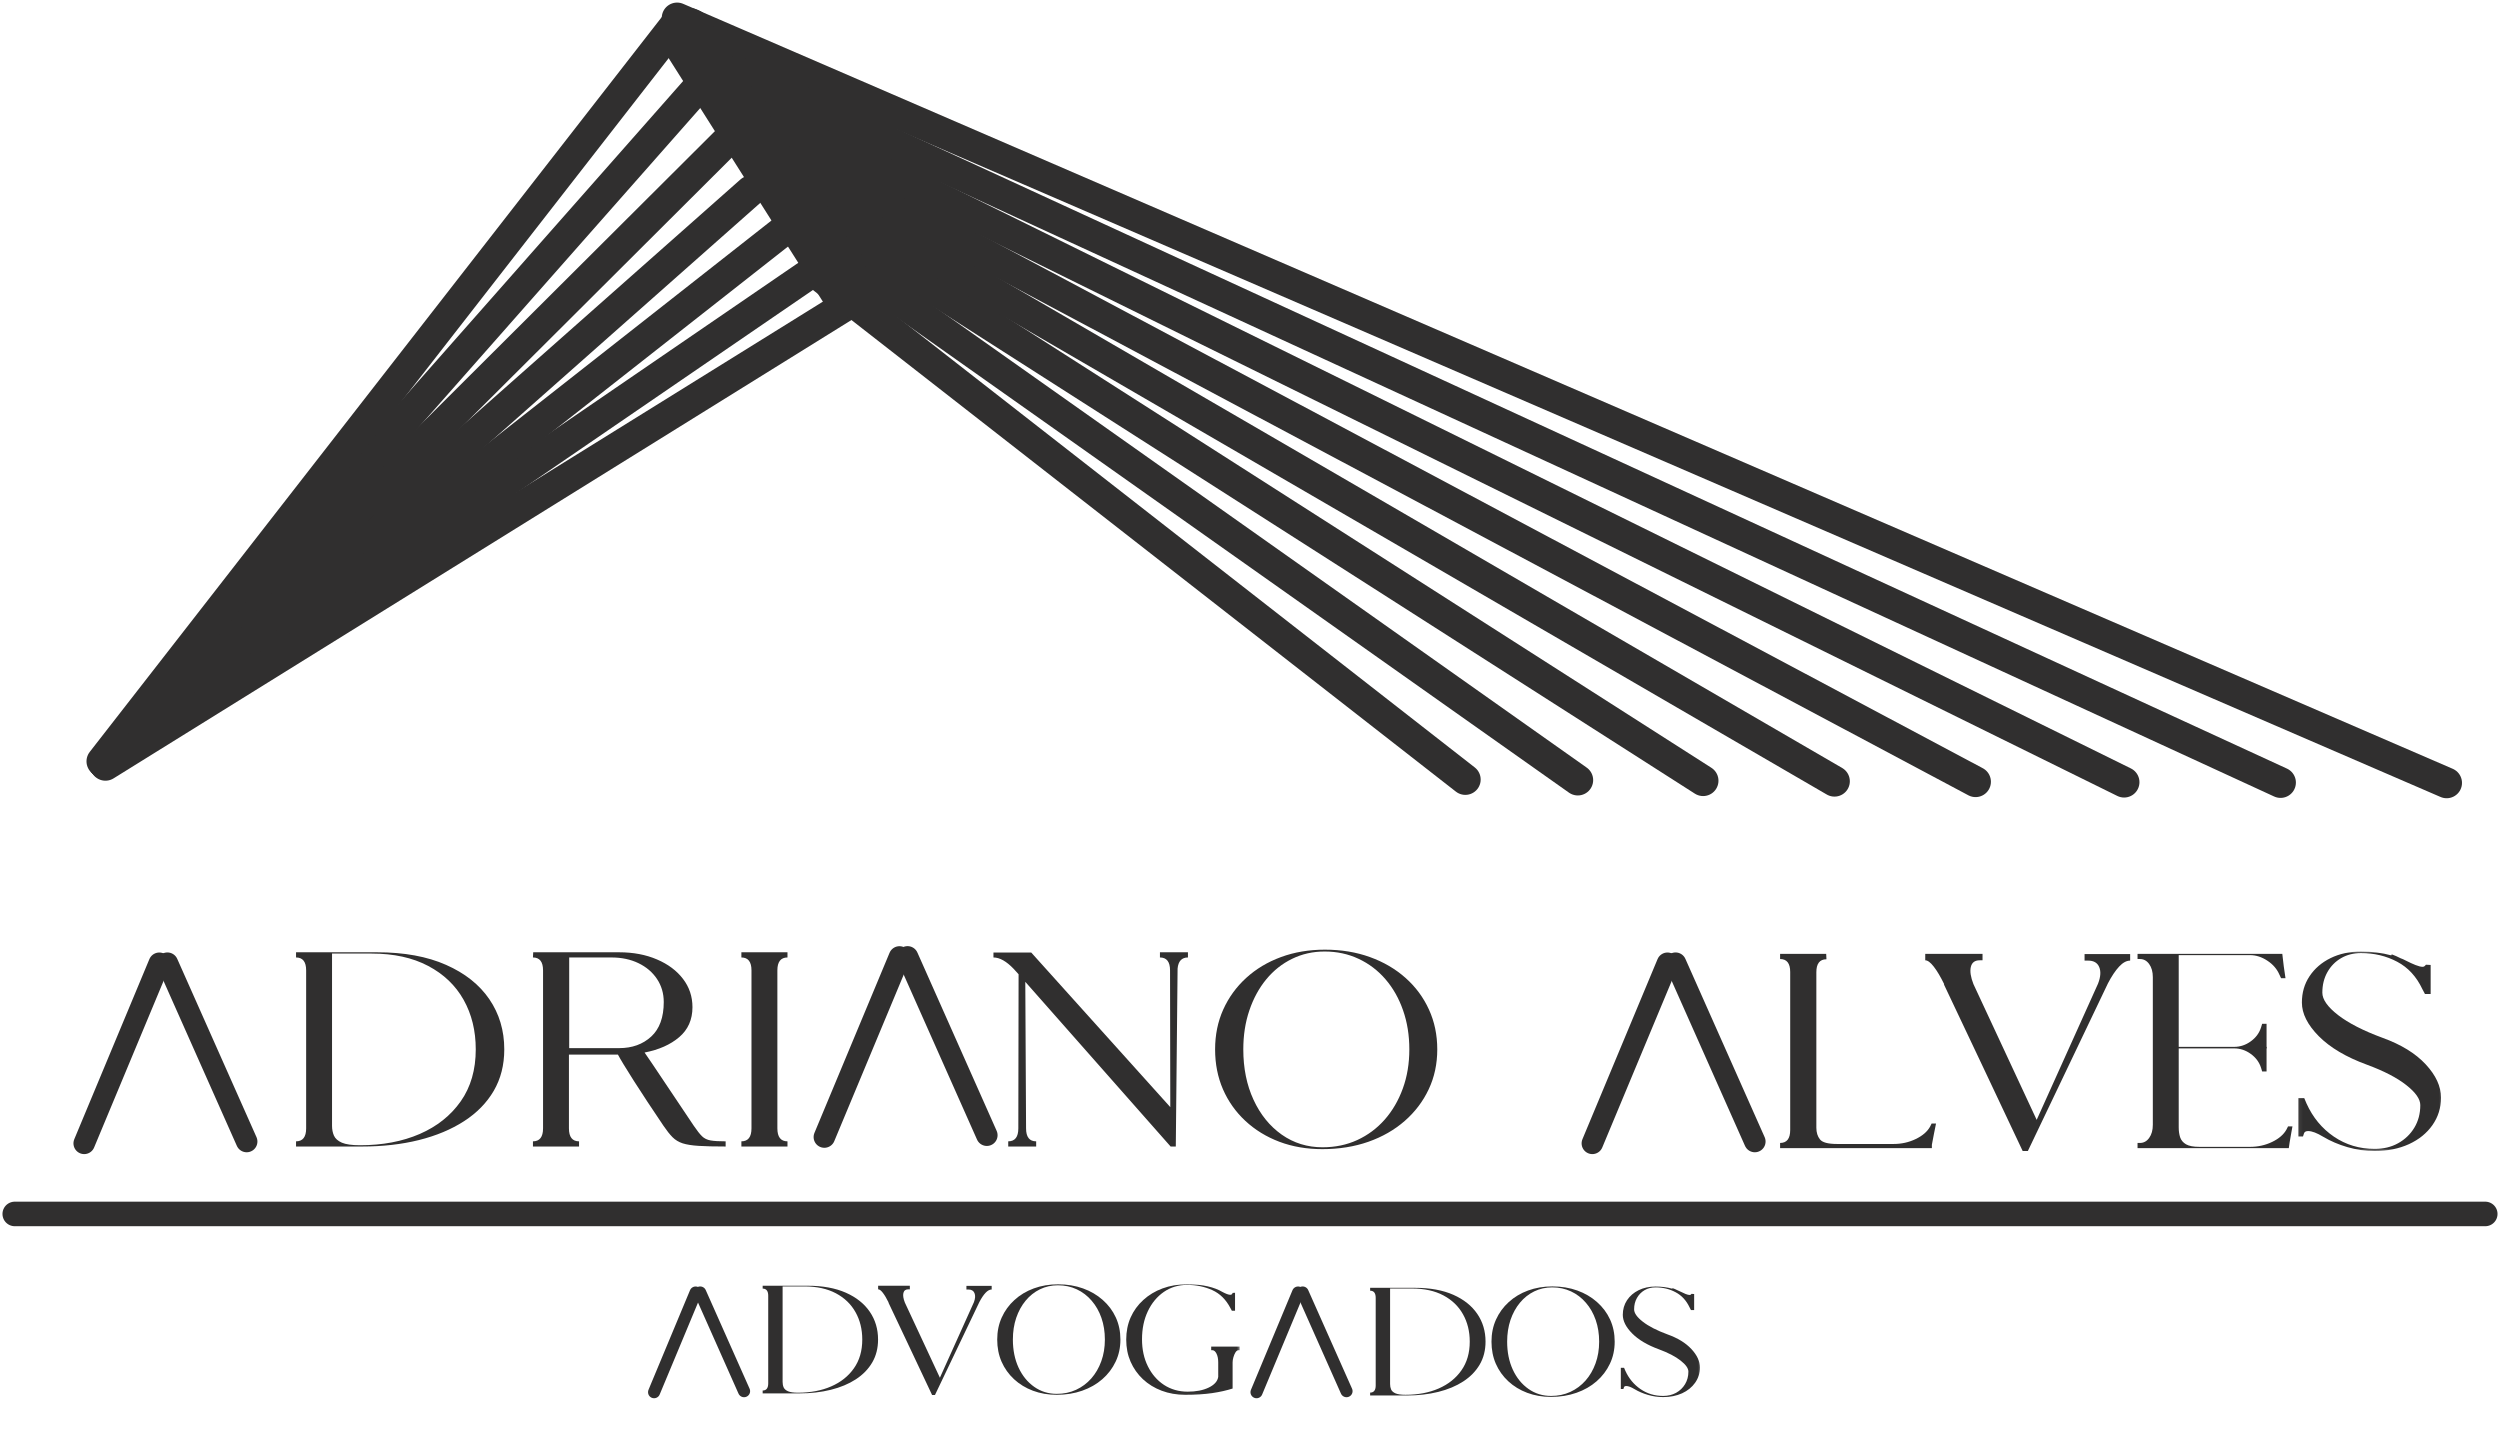 <svg xmlns="http://www.w3.org/2000/svg" width="678" height="392" viewBox="0 0 678 392" fill="none"><mask id="mask0_11_158" style="mask-type:luminance" maskUnits="userSpaceOnUse" x="74" y="242" width="145" height="92"><path d="M218.046 242.455H74.898V333.448H218.046V242.455Z" fill="white"></path></mask><g mask="url(#mask0_11_158)"><path d="M80.287 309.531C82.112 309.531 83.026 308.36 83.026 306.011V263.167C83.026 260.835 82.112 259.665 80.287 259.665V258.26H102.272C109.624 258.26 115.857 259.4 120.98 261.676C126.113 263.943 130.023 267.051 132.719 271.004C135.411 274.957 136.759 279.491 136.759 284.598C136.759 288.82 135.809 292.556 133.915 295.816C132.016 299.067 129.338 301.811 125.87 304.052C122.402 306.297 118.315 308.005 113.612 309.184C108.904 310.354 103.767 310.935 98.197 310.935H80.287V309.531ZM90.048 258.607V305.317C90.048 306.301 90.222 307.19 90.568 307.987C90.924 308.785 91.643 309.422 92.718 309.895C93.793 310.359 95.432 310.588 97.643 310.588C103.72 310.588 109.112 309.574 113.82 307.537C118.523 305.491 122.233 302.539 124.951 298.677C127.664 294.819 129.026 290.124 129.026 284.598C129.026 279.535 127.925 275.053 125.731 271.143C123.534 267.237 120.326 264.173 116.108 261.953C111.886 259.725 106.784 258.607 100.798 258.607H90.048Z" fill="#302F2F"></path><path d="M144.535 259.665L144.604 258.26H167.925C171.761 258.26 175.177 258.91 178.172 260.202C181.176 261.485 183.529 263.245 185.229 265.473C186.936 267.692 187.795 270.254 187.795 273.154C187.795 276.518 186.598 279.223 184.206 281.269C181.822 283.306 178.692 284.697 174.808 285.447C175.883 286.986 177.587 289.513 179.923 293.024C182.268 296.54 185.012 300.636 188.159 305.317C189.047 306.626 189.793 307.571 190.396 308.161C191.007 308.75 191.783 309.128 192.719 309.288C193.655 309.453 195.012 309.531 196.793 309.531V310.935C193.751 310.935 191.319 310.879 189.494 310.762C187.665 310.649 186.208 310.415 185.125 310.068C184.05 309.713 183.135 309.158 182.385 308.404C181.644 307.654 180.829 306.626 179.94 305.317C176.841 300.731 174.175 296.691 171.947 293.198C169.728 289.708 168.271 287.311 167.578 286.002H154.296V306.011C154.296 308.36 155.207 309.531 157.036 309.531V310.935H144.535V309.531C146.36 309.531 147.274 308.36 147.274 306.011V263.167C147.274 260.835 146.36 259.665 144.535 259.665ZM154.366 259.665V284.251H167.925C171.436 284.251 174.327 283.211 176.594 281.13C178.87 279.041 180.01 275.911 180.01 271.75C180.01 269.405 179.394 267.32 178.172 265.49C176.958 263.666 175.281 262.239 173.144 261.208C171.015 260.181 168.57 259.665 165.809 259.665H154.366Z" fill="#302F2F"></path><path d="M201.063 258.26H213.564V259.665C211.735 259.665 210.824 260.835 210.824 263.167V306.011C210.824 308.36 211.735 309.531 213.564 309.531V310.935H201.063V309.531C202.888 309.531 203.802 308.36 203.802 306.011V263.167C203.802 260.835 202.888 259.665 201.063 259.665V258.26Z" fill="#302F2F"></path></g><mask id="mask1_11_158" style="mask-type:luminance" maskUnits="userSpaceOnUse" x="267" y="242" width="130" height="92"><path d="M396.703 242.455H267.981V333.448H396.703V242.455Z" fill="white"></path></mask><g mask="url(#mask1_11_158)"><path d="M274.905 262.751C272.937 260.696 271.113 259.665 269.426 259.665V258.33H279.674L317.385 300.254L317.316 263.167C317.316 260.835 316.401 259.665 314.576 259.665V258.26H322.171V259.665C320.48 259.665 319.544 260.67 319.362 262.682L318.876 310.935H317.472L278.061 266.271L278.269 306.011C278.269 308.36 279.179 309.531 281.009 309.531V310.935H273.432V309.531C275.257 309.531 276.171 308.36 276.171 306.011L276.24 264.225L274.905 262.751Z" fill="#302F2F"></path><path d="M389.788 284.598C389.788 288.529 389.012 292.136 387.465 295.417C385.926 298.69 383.763 301.546 380.98 303.982C378.193 306.423 374.898 308.313 371.097 309.652C367.304 310.978 363.143 311.646 358.613 311.646C354.391 311.646 350.516 310.978 346.979 309.652C343.442 308.313 340.36 306.423 337.737 303.982C335.124 301.546 333.099 298.69 331.669 295.417C330.247 292.136 329.536 288.529 329.536 284.598C329.536 280.67 330.269 277.068 331.738 273.796C333.216 270.514 335.293 267.653 337.963 265.213C340.633 262.777 343.776 260.891 347.395 259.561C351.023 258.221 354.994 257.549 359.307 257.549C363.754 257.549 367.829 258.221 371.53 259.561C375.228 260.891 378.449 262.777 381.188 265.213C383.928 267.653 386.043 270.514 387.534 273.796C389.034 277.068 389.788 280.67 389.788 284.598ZM337.183 284.598C337.183 289.695 338.106 294.251 339.957 298.26C341.803 302.261 344.352 305.413 347.603 307.71C350.863 309.999 354.556 311.143 358.683 311.143C362.09 311.143 365.224 310.493 368.08 309.184C370.945 307.866 373.429 306.02 375.536 303.635C377.638 301.243 379.272 298.434 380.443 295.209C381.622 291.975 382.211 288.438 382.211 284.598C382.211 280.761 381.643 277.229 380.512 274.004C379.389 270.77 377.798 267.961 375.744 265.577C373.685 263.184 371.253 261.338 368.444 260.029C365.635 258.711 362.566 258.052 359.237 258.052C356.056 258.052 353.121 258.711 350.429 260.029C347.733 261.338 345.401 263.184 343.425 265.577C341.457 267.961 339.926 270.77 338.83 274.004C337.729 277.229 337.183 280.761 337.183 284.598Z" fill="#302F2F"></path></g><path d="M43.203 261.232L22.834 310.08" stroke="#302F2F" stroke-width="5.826" stroke-linecap="round"></path><path d="M45.4 261.215L66.9 309.582" stroke="#302F2F" stroke-width="5.826" stroke-linecap="round"></path><path d="M243.937 259.52L223.564 308.367" stroke="#302F2F" stroke-width="5.826" stroke-linecap="round"></path><path d="M246.13 259.503L267.63 307.869" stroke="#302F2F" stroke-width="5.826" stroke-linecap="round"></path><mask id="mask2_11_158" style="mask-type:luminance" maskUnits="userSpaceOnUse" x="477" y="242" width="187" height="92"><path d="M663.025 242.455H477.709V333.448H663.025V242.455Z" fill="white"></path></mask><g mask="url(#mask2_11_158)"><path d="M523.924 310.454V311.373H482.762V309.969C484.587 309.969 485.502 308.799 485.502 306.449V263.605C485.502 261.26 484.587 260.086 482.762 260.086V258.681H495.263L495.333 260.155C493.503 260.155 492.593 261.33 492.593 263.675V305.825C492.593 307.134 492.923 308.196 493.581 309.015C494.24 309.839 495.783 310.246 498.211 310.246H513.538C515.688 310.246 517.686 309.804 519.537 308.911C521.384 308.023 522.684 306.9 523.439 305.548L523.855 304.698H525.051C524.865 305.543 524.674 306.492 524.479 307.541C524.292 308.595 524.106 309.566 523.924 310.454Z" fill="#302F2F"></path><path d="M535.2 266.9L552.348 303.71L568.993 266.761C569.695 264.936 569.799 263.441 569.305 262.27C568.819 261.104 567.822 260.519 566.323 260.519H565.334V258.751H577.697V260.519C576.713 260.519 575.72 261.057 574.714 262.132C573.709 263.207 572.69 264.728 571.663 266.692L549.955 312.154H548.55C544.987 304.607 541.429 297.065 537.87 289.527C534.307 281.993 530.748 274.472 527.189 266.969L527.259 266.9C526.275 264.888 525.338 263.311 524.45 262.166C523.557 261.013 522.785 260.432 522.126 260.432V258.681H537.662V260.432H536.882C535.572 260.432 534.775 261.035 534.489 262.236C534.211 263.428 534.445 264.984 535.2 266.9Z" fill="#302F2F"></path><path d="M613.218 278.569L613.496 277.65H614.692V283.909H614.762V284.325H614.692V290.584H613.496L613.218 289.665C612.742 288.118 611.814 286.839 610.427 285.833C609.049 284.828 607.54 284.325 605.902 284.325H590.869V305.756C590.869 306.74 590.995 307.628 591.25 308.426C591.515 309.223 592.048 309.861 592.846 310.333C593.643 310.797 594.857 311.027 596.487 311.027H610.202C612.352 311.027 614.35 310.584 616.201 309.691C618.047 308.803 619.348 307.676 620.102 306.31L620.518 305.478H621.714C621.667 305.712 621.563 306.284 621.402 307.195C621.238 308.109 621.082 309.011 620.934 309.9C620.795 310.792 620.726 311.282 620.726 311.373H579.703V309.969H580.344C581.372 309.969 582.208 309.514 582.859 308.599C583.517 307.689 583.847 306.501 583.847 305.045V265.01C583.847 263.553 583.517 262.37 582.859 261.455C582.208 260.545 581.372 260.086 580.344 260.086H579.703V258.681H618.975V258.82C619.066 259.756 619.192 260.84 619.356 262.062C619.517 263.276 619.673 264.351 619.825 265.287H618.628L618.195 264.368C617.544 262.834 616.461 261.559 614.935 260.554C613.409 259.539 611.831 259.028 610.202 259.028H590.869V283.909H605.902C607.54 283.909 609.049 283.406 610.427 282.4C611.814 281.395 612.742 280.12 613.218 278.569Z" fill="#302F2F"></path><mask id="mask3_11_158" style="mask-type:luminance" maskUnits="userSpaceOnUse" x="623" y="257" width="40" height="56"><path d="M623.076 257.991H662.712V312.365H623.076V257.991Z" fill="white"></path></mask><g mask="url(#mask3_11_158)"><path d="M648.65 258.82C649.447 259.11 650.245 259.461 651.042 259.877C651.363 259.973 651.914 260.22 652.69 260.623C653.461 261.017 654.259 261.381 655.082 261.715C655.902 262.04 656.543 262.201 657.007 262.201C657.25 262.201 657.44 262.131 657.579 261.993L657.926 261.628L659.192 261.698V269.57H657.648L656.938 268.234C655.351 264.862 653.08 262.391 650.123 260.831C647.176 259.262 643.899 258.473 640.292 258.473C638.281 258.473 636.487 258.932 634.917 259.843C633.344 260.757 632.1 262.023 631.19 263.64C630.275 265.261 629.82 267.12 629.82 269.223C629.82 271.052 631.233 273.068 634.068 275.274C636.911 277.472 640.925 279.531 646.118 281.446C651.181 283.276 655.091 285.677 657.856 288.659C660.618 291.633 662 294.637 662 297.675C662 300.441 661.224 302.925 659.677 305.131C658.138 307.329 656.01 309.05 653.296 310.298C650.579 311.533 647.488 312.153 644.02 312.153C641.489 312.153 639.014 311.798 636.599 311.096C634.194 310.393 632.009 309.457 630.045 308.287C628.355 307.259 626.998 306.744 625.971 306.744C625.355 306.744 624.982 306.952 624.844 307.368L624.566 308.217H623.301V297.814H624.913L625.537 299.288C627.223 303.033 629.69 306.024 632.941 308.252C636.2 310.471 639.894 311.581 644.02 311.581C646.413 311.581 648.533 311.07 650.384 310.038C652.23 309.011 653.695 307.606 654.77 305.825C655.845 304.047 656.383 302.006 656.383 299.704C656.383 298.074 655.117 296.267 652.586 294.277C650.054 292.279 646.491 290.437 641.905 288.746C636.287 286.691 631.94 284.117 628.866 281.03C625.802 277.935 624.272 274.888 624.272 271.893C624.272 269.223 624.956 266.847 626.335 264.767C627.722 262.677 629.62 261.035 632.039 259.843C634.454 258.655 637.206 258.057 640.292 258.057C643.24 258.057 645.979 258.403 648.511 259.097L648.65 258.82Z" fill="#302F2F"></path></g></g><path d="M452.217 261.233L431.844 310.08" stroke="#302F2F" stroke-width="5.826" stroke-linecap="round"></path><path d="M454.41 261.215L475.91 309.582" stroke="#302F2F" stroke-width="5.826" stroke-linecap="round"></path><mask id="mask4_11_158" style="mask-type:luminance" maskUnits="userSpaceOnUse" x="174" y="338" width="289" height="54"><path d="M462.174 338.997H174.768V391.151H462.174V338.997Z" fill="white"></path></mask><g mask="url(#mask4_11_158)"><mask id="mask5_11_158" style="mask-type:luminance" maskUnits="userSpaceOnUse" x="203" y="339" width="134" height="52"><path d="M203.62 339.75H336.781V390.041H203.62V339.75Z" fill="white"></path></mask><g mask="url(#mask5_11_158)"><mask id="mask6_11_158" style="mask-type:luminance" maskUnits="userSpaceOnUse" x="203" y="338" width="134" height="53"><path d="M336.781 338.997H203.62V390.042H336.781V338.997Z" fill="white"></path></mask><g mask="url(#mask6_11_158)"><path d="M206.834 377.108C207.839 377.108 208.342 376.462 208.342 375.166V351.412C208.342 350.12 207.839 349.47 206.834 349.47V348.69H219.005C223.084 348.69 226.548 349.323 229.391 350.58C232.235 351.841 234.402 353.571 235.893 355.764C237.384 357.949 238.13 360.459 238.13 363.289C238.13 365.625 237.601 367.693 236.552 369.496C235.499 371.3 234.012 372.825 232.096 374.074C230.176 375.322 227.909 376.271 225.299 376.917C222.686 377.567 219.838 377.888 216.751 377.888H206.834V377.108ZM212.243 348.881V374.767C212.243 375.322 212.334 375.821 212.521 376.258C212.716 376.701 213.115 377.052 213.717 377.316C214.315 377.572 215.226 377.697 216.439 377.697C219.812 377.697 222.803 377.134 225.403 375.998C228.013 374.867 230.072 373.233 231.576 371.091C233.089 368.954 233.847 366.354 233.847 363.289C233.847 360.493 233.232 358.014 232.009 355.851C230.796 353.679 229.019 351.976 226.686 350.736C224.35 349.501 221.52 348.881 218.191 348.881H212.243Z" fill="#302F2F"></path><path d="M245.396 353.25L254.898 373.64L264.122 353.163C264.504 352.158 264.556 351.334 264.278 350.684C264.01 350.038 263.463 349.713 262.631 349.713H262.094V348.725H268.942V349.713C268.396 349.713 267.841 350.016 267.278 350.615C266.723 351.204 266.16 352.045 265.596 353.129L253.563 378.322H252.783C250.815 374.139 248.847 369.96 246.87 365.786C244.894 361.603 242.921 357.437 240.958 353.285L240.992 353.25C240.446 352.132 239.926 351.252 239.432 350.615C238.947 349.982 238.517 349.661 238.149 349.661V348.69H246.749V349.661H246.333C245.605 349.661 245.158 349.999 244.998 350.667C244.846 351.325 244.98 352.188 245.396 353.25Z" fill="#302F2F"></path><path d="M303.856 363.289C303.856 365.474 303.423 367.476 302.556 369.288C301.697 371.105 300.497 372.687 298.949 374.039C297.411 375.383 295.59 376.423 293.488 377.16C291.394 377.897 289.088 378.27 286.57 378.27C284.233 378.27 282.083 377.897 280.12 377.16C278.165 376.423 276.461 375.383 275.005 374.039C273.548 372.687 272.421 371.105 271.624 369.288C270.835 367.476 270.445 365.474 270.445 363.289C270.445 361.105 270.852 359.106 271.676 357.29C272.495 355.478 273.644 353.9 275.126 352.557C276.604 351.204 278.351 350.159 280.362 349.418C282.374 348.681 284.567 348.309 286.951 348.309C289.413 348.309 291.667 348.681 293.713 349.418C295.768 350.159 297.554 351.204 299.071 352.557C300.596 353.9 301.776 355.478 302.608 357.29C303.44 359.106 303.856 361.105 303.856 363.289ZM274.693 363.289C274.693 366.124 275.2 368.647 276.218 370.866C277.246 373.086 278.663 374.832 280.466 376.102C282.27 377.377 284.315 378.01 286.604 378.01C288.498 378.01 290.237 377.646 291.823 376.917C293.405 376.189 294.779 375.166 295.95 373.848C297.116 372.522 298.022 370.962 298.672 369.167C299.318 367.377 299.643 365.418 299.643 363.289C299.643 361.165 299.331 359.206 298.707 357.411C298.082 355.621 297.198 354.065 296.054 352.747C294.918 351.421 293.574 350.389 292.014 349.661C290.453 348.933 288.754 348.569 286.916 348.569C285.148 348.569 283.518 348.933 282.027 349.661C280.536 350.389 279.24 351.421 278.143 352.747C277.055 354.065 276.205 355.621 275.594 357.411C274.992 359.206 274.693 361.165 274.693 363.289Z" fill="#302F2F"></path><mask id="mask7_11_158" style="mask-type:luminance" maskUnits="userSpaceOnUse" x="304" y="347" width="33" height="32"><path d="M304.6 347.874H336.737V378.944H304.6V347.874Z" fill="white"></path></mask><g mask="url(#mask7_11_158)"><path d="M334.284 376.571C332.663 377.091 330.803 377.507 328.701 377.819C326.607 378.118 324.184 378.27 321.436 378.27C319.121 378.27 316.988 377.897 315.038 377.16C313.096 376.423 311.401 375.383 309.958 374.039C308.523 372.687 307.409 371.105 306.611 369.288C305.822 367.476 305.432 365.474 305.432 363.289C305.432 361.105 305.831 359.106 306.629 357.29C307.435 355.478 308.579 353.9 310.062 352.557C311.54 351.204 313.278 350.159 315.281 349.418C317.279 348.681 319.468 348.309 321.852 348.309C324.115 348.309 326.018 348.495 327.556 348.863C329.104 349.223 330.422 349.726 331.51 350.372C331.947 350.606 332.359 350.797 332.741 350.944C333.122 351.083 333.425 351.152 333.66 351.152C333.889 351.152 334.045 351.083 334.128 350.944L334.318 350.632L334.943 350.597V355.469H334.076L333.694 354.759C332.502 352.461 330.868 350.836 328.787 349.886C326.707 348.941 324.422 348.465 321.939 348.465C319.581 348.465 317.474 349.102 315.627 350.372C313.789 351.646 312.342 353.389 311.293 355.608C310.239 357.828 309.715 360.368 309.715 363.22C309.715 365.972 310.244 368.417 311.31 370.554C312.372 372.695 313.833 374.377 315.697 375.6C317.569 376.813 319.702 377.42 322.095 377.42C324.37 377.42 326.273 377.052 327.799 376.311C329.334 375.574 330.196 374.607 330.383 373.415V369.479C330.383 368.521 330.227 367.728 329.914 367.104C329.602 366.479 329.212 366.167 328.753 366.167H328.475V365.196H336.191V366.167H335.914C335.601 366.167 335.315 366.367 335.064 366.757C334.821 367.151 334.631 367.602 334.492 368.109C334.353 368.608 334.284 369.063 334.284 369.479V376.571Z" fill="#302F2F"></path></g></g></g><mask id="mask8_11_158" style="mask-type:luminance" maskUnits="userSpaceOnUse" x="368" y="340" width="94" height="51"><path d="M368.961 340.106H461.641V390.354H368.961V340.106Z" fill="white"></path></mask><g mask="url(#mask8_11_158)"><mask id="mask9_11_158" style="mask-type:luminance" maskUnits="userSpaceOnUse" x="368" y="340" width="95" height="52"><path d="M462.174 340.106H368.961V391.151H462.174V340.106Z" fill="white"></path></mask><g mask="url(#mask9_11_158)"><path d="M371.581 377.675C372.587 377.675 373.09 377.03 373.09 375.733V351.979C373.09 350.688 372.587 350.038 371.581 350.038V349.257H383.753C387.832 349.257 391.295 349.89 394.139 351.147C396.982 352.409 399.15 354.138 400.641 356.331C402.132 358.516 402.877 361.026 402.877 363.856C402.877 366.193 402.349 368.26 401.3 370.064C400.246 371.867 398.76 373.393 396.844 374.641C394.923 375.889 392.656 376.839 390.047 377.485C387.433 378.135 384.585 378.456 381.499 378.456H371.581V377.675ZM376.991 349.448V375.335C376.991 375.889 377.082 376.388 377.268 376.826C377.463 377.268 377.862 377.619 378.465 377.883C379.063 378.139 379.973 378.265 381.187 378.265C384.559 378.265 387.55 377.701 390.151 376.566C392.76 375.434 394.819 373.8 396.323 371.659C397.836 369.522 398.595 366.921 398.595 363.856C398.595 361.061 397.979 358.581 396.757 356.418C395.543 354.247 393.766 352.543 391.434 351.303C389.098 350.068 386.267 349.448 382.938 349.448H376.991Z" fill="#302F2F"></path><path d="M437.903 363.857C437.903 366.041 437.47 368.044 436.603 369.856C435.744 371.672 434.544 373.254 432.996 374.607C431.458 375.95 429.637 376.991 427.535 377.727C425.441 378.464 423.135 378.837 420.617 378.837C418.28 378.837 416.13 378.464 414.167 377.727C412.212 376.991 410.508 375.95 409.052 374.607C407.595 373.254 406.468 371.672 405.671 369.856C404.882 368.044 404.492 366.041 404.492 363.857C404.492 361.672 404.899 359.674 405.723 357.857C406.542 356.046 407.691 354.468 409.173 353.124C410.651 351.772 412.398 350.727 414.409 349.986C416.421 349.249 418.614 348.876 420.998 348.876C423.46 348.876 425.714 349.249 427.76 349.986C429.815 350.727 431.601 351.772 433.118 353.124C434.643 354.468 435.823 356.046 436.655 357.857C437.487 359.674 437.903 361.672 437.903 363.857ZM408.74 363.857C408.74 366.691 409.247 369.214 410.265 371.434C411.293 373.653 412.71 375.4 414.513 376.67C416.317 377.944 418.362 378.577 420.651 378.577C422.545 378.577 424.284 378.213 425.87 377.485C427.452 376.757 428.826 375.734 429.997 374.416C431.163 373.089 432.069 371.529 432.719 369.734C433.365 367.944 433.69 365.985 433.69 363.857C433.69 361.733 433.378 359.773 432.754 357.979C432.129 356.189 431.245 354.632 430.101 353.315C428.965 351.988 427.621 350.957 426.061 350.228C424.5 349.5 422.801 349.136 420.963 349.136C419.195 349.136 417.565 349.5 416.074 350.228C414.583 350.957 413.287 351.988 412.19 353.315C411.102 354.632 410.252 356.189 409.641 357.979C409.039 359.773 408.74 361.733 408.74 363.857Z" fill="#302F2F"></path><path d="M453.61 349.344C454.048 349.496 454.486 349.687 454.928 349.916C455.11 349.977 455.418 350.116 455.847 350.332C456.272 350.553 456.714 350.757 457.165 350.939C457.624 351.113 457.984 351.199 458.24 351.199C458.365 351.199 458.469 351.165 458.552 351.095L458.742 350.887L459.453 350.939V355.291H458.586L458.205 354.546C457.325 352.686 456.064 351.321 454.425 350.454C452.795 349.578 450.979 349.136 448.981 349.136C447.858 349.136 446.865 349.392 445.998 349.899C445.132 350.41 444.442 351.113 443.935 352.014C443.424 352.907 443.172 353.935 443.172 355.101C443.172 356.106 443.957 357.225 445.53 358.447C447.099 359.674 449.327 360.818 452.206 361.88C455.015 362.886 457.182 364.216 458.708 365.868C460.242 367.511 461.014 369.175 461.014 370.861C461.014 372.4 460.58 373.783 459.713 375.005C458.855 376.219 457.676 377.173 456.176 377.866C454.672 378.547 452.96 378.889 451.044 378.889C449.644 378.889 448.274 378.69 446.935 378.3C445.591 377.91 444.377 377.389 443.294 376.739C442.357 376.176 441.603 375.89 441.04 375.89C440.701 375.89 440.493 376.007 440.415 376.236L440.259 376.704H439.566V370.948H440.45L440.797 371.763C441.733 373.835 443.103 375.486 444.906 376.722C446.709 377.962 448.755 378.577 451.044 378.577C452.362 378.577 453.532 378.295 454.564 377.727C455.591 377.151 456.402 376.371 456.991 375.387C457.589 374.394 457.893 373.263 457.893 371.988C457.893 371.087 457.186 370.09 455.777 368.989C454.377 367.879 452.405 366.856 449.865 365.92C446.753 364.776 444.351 363.349 442.652 361.637C440.953 359.929 440.103 358.239 440.103 356.574C440.103 355.096 440.485 353.778 441.248 352.621C442.011 351.468 443.06 350.558 444.403 349.899C445.743 349.24 447.268 348.911 448.981 348.911C450.611 348.911 452.123 349.11 453.523 349.5L453.61 349.344Z" fill="#302F2F"></path></g></g><mask id="mask10_11_158" style="mask-type:luminance" maskUnits="userSpaceOnUse" x="175" y="339" width="34" height="52"><path d="M175.08 339.75H208.059V390.353H175.08V339.75Z" fill="white"></path></mask><g mask="url(#mask10_11_158)"><path d="M188.652 350.54L177.386 377.558" stroke="#302F2F" stroke-width="3.289" stroke-linecap="round"></path></g><mask id="mask11_11_158" style="mask-type:luminance" maskUnits="userSpaceOnUse" x="175" y="339" width="47" height="52"><path d="M175.08 339.75H221.375V390.353H175.08V339.75Z" fill="white"></path></mask><g mask="url(#mask11_11_158)"><path d="M189.892 350.531L201.786 377.28" stroke="#302F2F" stroke-width="3.289" stroke-linecap="round"></path></g><mask id="mask12_11_158" style="mask-type:luminance" maskUnits="userSpaceOnUse" x="321" y="339" width="51" height="52"><path d="M321.245 339.75H371.181V390.353H321.245V339.75Z" fill="white"></path></mask><g mask="url(#mask12_11_158)"><path d="M352.039 350.54L340.773 377.558" stroke="#302F2F" stroke-width="3.289" stroke-linecap="round"></path></g><mask id="mask13_11_158" style="mask-type:luminance" maskUnits="userSpaceOnUse" x="334" y="339" width="51" height="52"><path d="M334.561 339.75H384.497V390.353H334.561V339.75Z" fill="white"></path></mask><g mask="url(#mask13_11_158)"><path d="M353.278 350.531L365.173 377.28" stroke="#302F2F" stroke-width="3.289" stroke-linecap="round"></path></g></g><path d="M222.588 72.146L34.884 200.69" stroke="#302F2F" stroke-width="8.323" stroke-linecap="round"></path><path d="M461.888 211.73L206.268 48.335" stroke="#302F2F" stroke-width="8.323" stroke-linecap="round"></path><path d="M213.607 61.651L28.343 207.188" stroke="#302F2F" stroke-width="8.323" stroke-linecap="round"></path><path d="M497.514 211.878L203.182 40.928" stroke="#302F2F" stroke-width="8.323" stroke-linecap="round"></path><path d="M203.589 51.769L28.188 207.001" stroke="#302F2F" stroke-width="8.323" stroke-linecap="round"></path><path d="M535.776 212.012L205.106 35.917" stroke="#302F2F" stroke-width="8.323" stroke-linecap="round"></path><path d="M202.315 33.039L28.01 206.824" stroke="#302F2F" stroke-width="8.323" stroke-linecap="round"></path><path d="M576.058 212.129L189.58 21.595" stroke="#302F2F" stroke-width="8.323" stroke-linecap="round"></path><path d="M190.018 22.883L31.226 202.919" stroke="#302F2F" stroke-width="8.323" stroke-linecap="round"></path><path d="M183.29 6.498L27.619 206.477" stroke="#302F2F" stroke-width="8.323" stroke-linecap="round"></path><path d="M229.936 82.501L28.595 207.565" stroke="#302F2F" stroke-width="8.323" stroke-linecap="round"></path><path d="M397.397 211.41L222.723 75.128" stroke="#302F2F" stroke-width="8.323" stroke-linecap="round"></path><path d="M663.532 212.32L183.628 4.859" stroke="#302F2F" stroke-width="8.323" stroke-linecap="round"></path><path d="M618.486 212.229L186.025 13.138" stroke="#302F2F" stroke-width="8.323" stroke-linecap="round"></path><path d="M427.904 211.566L217.868 63.117" stroke="#302F2F" stroke-width="8.323" stroke-linecap="round"></path><path d="M186.26 9.541L229.472 77.768" stroke="#302F2F" stroke-width="14.981" stroke-linecap="round"></path><path d="M4 329.222H674" stroke="#302F2F" stroke-width="6.658" stroke-linecap="round"></path></svg>